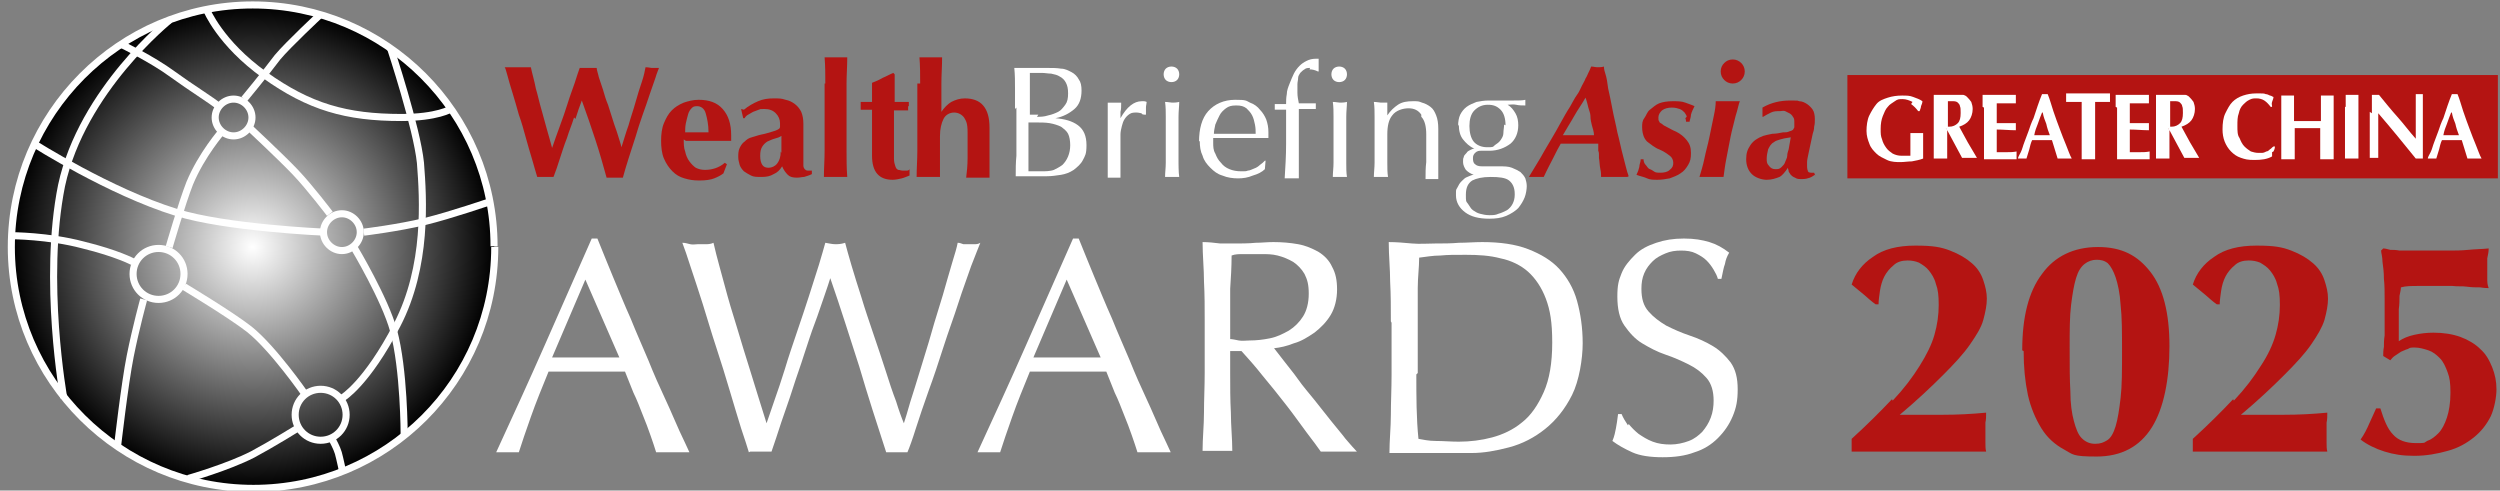 <svg viewBox="0 0 353.2 69.3" xmlns="http://www.w3.org/2000/svg" xmlns:xlink="http://www.w3.org/1999/xlink"><rect x="0" y="0" width="353.2" height="69.3" fill="#808080" stroke="none"/><radialGradient id="a" cx="35.7" cy="34.9" gradientUnits="userSpaceOnUse" r="34.1"><stop offset="0" stop-color="#fff"/><stop offset="1"/></radialGradient><path d="m261 10.6h91.9v14.6h-91.9z" fill="#b41412"/><path d="m97.2 63.9c-.4 0-.8 0-1.1 0h-2.3c-.4 0-.7 0-1.1 0-.2-.7-.5-1.5-.8-2.4s-.7-1.9-1.1-2.9-.8-2.1-1.3-3.1c-.4-1-.8-2-1.2-3-.9 0-1.9 0-2.8 0s-1.9 0-2.8 0-1.8 0-2.6 0c-.9 0-1.7 0-2.6 0-.9 2.2-1.8 4.4-2.5 6.4s-1.3 3.7-1.7 5c-.5 0-1 0-1.6 0s-1.1 0-1.6 0c2.3-5 4.6-10 6.8-15s4.4-10 6.7-15.2h.8c.7 1.7 1.4 3.5 2.2 5.4s1.6 3.9 2.5 5.9c.8 2 1.7 4 2.5 5.9.8 2 1.6 3.8 2.4 5.5s1.4 3.2 2 4.5 1.1 2.3 1.4 3zm-19.1-13.4h2.3 2.3s1.6 0 2.4 0h2.4l-4.8-11-4.7 11z" fill="#fff"/><path d="m105.8 63.9c-.2-.7-.6-1.9-1.1-3.4-.5-1.6-1-3.3-1.6-5.3s-1.2-4-1.9-6.1-1.3-4.2-1.9-6.1-1.2-3.7-1.7-5.2c-.5-1.6-.9-2.7-1.2-3.5.4 0 .7.1 1.1.2s.7 0 1.1 0 .7 0 1.1 0c.3 0 .7 0 1.1-.2.5 2.2 1.1 4.2 1.6 6.1s1.1 3.9 1.7 5.8c.6 2 1.2 4 1.9 6.2s1.4 4.6 2.3 7.4c.3-.8.6-1.8 1.1-3.2s1-2.9 1.5-4.5c.5-1.7 1.1-3.4 1.7-5.2s1.2-3.5 1.7-5.1 1-3.1 1.4-4.4.7-2.4.9-3.1c.6.1 1 .2 1.4.2s.8 0 1.4-.2c.2.8.5 1.8.9 3.2s.9 2.9 1.4 4.5c.5 1.7 1.1 3.4 1.7 5.2s1.2 3.5 1.7 5.1 1 3.1 1.5 4.4c.4 1.3.8 2.4 1.1 3.1.2-.6.5-1.6.9-3 .4-1.3.9-2.8 1.4-4.5s1.1-3.5 1.6-5.3 1.1-3.6 1.6-5.3.9-3.2 1.3-4.5.7-2.3.8-2.9c.3 0 .5.1.8.2h.8s.5 0 .8 0c.2 0 .5 0 .8-.2-.3.7-.7 1.8-1.3 3.3-.5 1.5-1.2 3.3-1.8 5.2s-1.4 4-2.1 6.2-1.4 4.3-2.1 6.2c-.7 2-1.3 3.7-1.8 5.3s-.9 2.7-1.2 3.4c-.5 0-.9 0-1.5 0s-1 0-1.5 0c-1.3-4-2.6-8-3.8-12.1-1.3-4-2.6-8.2-4.1-12.5-.2.7-.5 1.5-.9 2.7-.4 1.1-.8 2.4-1.3 3.7s-1 2.9-1.5 4.4c-.5 1.6-1.1 3.2-1.6 4.8s-1.1 3.2-1.6 4.7c-.5 1.6-1 3-1.4 4.2-.5 0-1 0-1.5 0s-1.1 0-1.5 0z" fill="#fff"/><path d="m165.2 63.9c-.4 0-.8 0-1.1 0h-2.3c-.4 0-.7 0-1.1 0-.2-.7-.5-1.5-.8-2.4s-.7-1.9-1.1-2.9-.8-2.1-1.3-3.1c-.4-1-.8-2-1.2-3-.9 0-1.9 0-2.8 0s-1.9 0-2.8 0-1.8 0-2.6 0c-.9 0-1.7 0-2.6 0-.9 2.2-1.8 4.4-2.5 6.4s-1.3 3.7-1.7 5c-.5 0-1 0-1.6 0s-1.1 0-1.6 0c2.3-5 4.6-10 6.8-15s4.4-10 6.7-15.2h.8c.7 1.7 1.4 3.5 2.2 5.4s1.6 3.9 2.5 5.9c.8 2 1.7 4 2.5 5.9.8 2 1.6 3.8 2.4 5.5s1.4 3.2 2 4.5 1.1 2.3 1.4 3zm-19.1-13.4h2.3 2.3s1.6 0 2.4 0h2.4l-4.8-11-4.7 11z" fill="#fff"/><path d="m170.2 45.4c0-1.9 0-3.8-.1-5.6 0-1.8-.2-3.7-.2-5.6.8 0 1.7.1 2.5.2h2.5s1.7 0 2.5-.1c.8 0 1.6-.1 2.5-.1 1.2 0 2.4.1 3.5.3s2 .6 2.9 1.1c.8.5 1.5 1.2 1.9 2.1.5.9.7 1.9.7 3.2s-.3 2.6-.9 3.6-1.4 1.8-2.3 2.5c-.9.6-1.8 1.2-2.9 1.5-1 .4-1.9.6-2.8.7.3.4.8 1 1.4 1.8s1.3 1.6 2 2.6 1.5 1.9 2.3 2.9 1.6 2 2.3 2.9 1.5 1.8 2.1 2.6c.7.8 1.2 1.4 1.6 1.8-.4 0-.9 0-1.3 0h-2.5c-.4 0-.8 0-1.3 0-.4-.6-1.1-1.5-2-2.7s-1.8-2.5-2.9-3.9-2.2-2.8-3.3-4.1c-1.1-1.4-2.1-2.5-3-3.5h-1.6v3.1c0 1.9 0 3.8.1 5.6 0 1.8.2 3.7.2 5.4-.7 0-1.4 0-2.1 0s-1.5 0-2.1 0c0-1.8.2-3.6.2-5.4s.1-3.7.1-5.6v-7.4zm3.5 2.5c.4 0 .8.1 1.3.2s1 0 1.6 0c.9 0 1.8-.1 2.8-.3s1.8-.6 2.7-1.1c.8-.5 1.5-1.2 2-2s.8-1.9.8-3.2-.2-2-.6-2.8c-.4-.7-1-1.3-1.6-1.7-.7-.4-1.4-.7-2.2-.9s-1.5-.2-2.3-.2-1.8 0-2.5 0-1.2 0-1.7.2c0 1.6-.1 3.2-.2 4.7v4.7 2.5z" fill="#fff"/><path d="m196.5 45.4c0-1.9 0-3.8-.1-5.6 0-1.8-.2-3.7-.2-5.6 1.1 0 2.2.1 3.3.2s2.2 0 3.3 0 2.2 0 3.3-.1c1.1 0 2.2-.1 3.3-.1 2.5 0 4.7.3 6.5 1s3.3 1.6 4.4 2.8 2 2.7 2.5 4.5.8 3.8.8 6-.5 5.3-1.5 7.3-2.3 3.6-3.8 4.8-3.2 2.1-5.1 2.6-3.6.8-5.3.8-1.9 0-2.9 0-1.9 0-2.9 0h-2.9c-.9 0-1.9 0-2.9 0 0-1.8.2-3.6.2-5.4s.1-3.7.1-5.6v-7.4zm3.6 7.5c0 3.1 0 6.2.3 9.1.6.1 1.4.3 2.5.3 1 0 2.1.1 3.2.1 1.6 0 3.2-.2 4.7-.6s3-1.1 4.2-2.1c1.3-1 2.3-2.5 3.1-4.3s1.2-4.1 1.2-7-.3-4.6-.9-6.2-1.5-2.9-2.5-3.8-2.4-1.6-3.9-1.9c-1.5-.4-3.1-.5-4.9-.5s-2.5 0-3.6.1c-1.1 0-2.1.2-3 .3 0 1.4-.2 2.8-.2 4.3v4.6 7.4z" fill="#fff"/><path d="m230.1 59.9c.4.5.9 1 1.4 1.4.6.4 1.2.8 2 1.1s1.6.4 2.5.4 1.8-.2 2.6-.5 1.4-.8 1.9-1.3c.5-.6.9-1.2 1.2-2s.4-1.6.4-2.4c0-1.3-.3-2.4-1-3.2s-1.5-1.4-2.5-1.9-2.1-1-3.3-1.4-2.3-1-3.3-1.6-1.8-1.5-2.5-2.5-1-2.4-1-4.1.2-2.3.6-3.3 1.1-1.8 1.9-2.6 1.8-1.3 3-1.7 2.4-.6 3.9-.6 2.6.2 3.6.5 1.9.8 2.8 1.5c-.3.5-.5 1-.6 1.6-.2.5-.3 1.2-.5 2.1h-.5c-.1-.4-.3-.8-.6-1.3s-.6-.9-1-1.3-.9-.7-1.5-1-1.3-.4-2.1-.4-1.5.1-2.2.4-1.3.6-1.8 1.1-.9 1-1.2 1.7-.4 1.4-.4 2.2c0 1.4.3 2.4 1 3.2s1.5 1.4 2.5 2c1 .5 2.1 1 3.3 1.4s2.3.9 3.3 1.5 1.8 1.4 2.5 2.3c.7 1 1 2.2 1 3.8s-.2 2.6-.7 3.8-1.2 2.2-2.1 3.1-2 1.6-3.3 2c-1.3.5-2.8.7-4.5.7s-3.2-.2-4.3-.7-2-1-2.8-1.6c.3-.7.4-1.3.5-1.8s.2-1.2.3-2h.5c.2.5.5 1 .9 1.6z" fill="#fff"/><path d="m81.1 16.6c-.3 1-.7 1.9-1 2.9-.4 1-.7 2-1 2.9-.3 1-.6 1.8-.9 2.6-.3 0-.7 0-1.1 0h-.6c-.2 0-.4 0-.6 0-.2-.6-.4-1.4-.7-2.4s-.6-2-.9-3.1-.6-2.2-1-3.3c-.3-1.1-.6-2.1-.9-3.1-.3-.9-.5-1.7-.7-2.4s-.3-1.1-.4-1.2h1s.6 0 .9 0 .6 0 .9 0h.9c.2 1 .5 1.9.7 3 .3 1 .5 2 .8 3s.5 1.9.8 2.9.5 1.8.7 2.5c.3-.9.7-2 1.1-3.1s.8-2.2 1.1-3.2.7-2 1-2.9.5-1.6.7-2.1h.6s.4 0 .6 0 .4 0 .6 0 .4 0 .6 0c0 .3.2.8.3 1.3.2.6.4 1.2.6 1.8.2.7.4 1.4.7 2.1.2.7.5 1.5.7 2.2s.5 1.4.7 2.1.4 1.2.5 1.7c.3-.9.6-2 1-3.1.3-1.1.7-2.2 1-3.3s.6-2 .9-2.9.4-1.5.5-2c.4 0 .7.1.9.1s.3 0 .5 0h.5c-.1.3-.3.7-.5 1.4-.2.6-.5 1.4-.8 2.3s-.6 1.8-1 2.9-.7 2.1-1 3.1-.7 2.1-1 3.1-.6 1.9-.8 2.7c-.3 0-.7 0-1.1 0h-.6c-.2 0-.4 0-.6 0-.5-1.8-1-3.6-1.6-5.4s-1.2-3.6-1.9-5.5c-.3.8-.6 1.6-.9 2.6z" fill="#b41412"/><path d="m96.6 19.7c0 .6 0 1.2.2 1.7.1.5.3 1 .6 1.4s.6.7.9.9c.4.2.8.3 1.3.3 1 0 2-.3 2.8-1l.3.2-.5 1.3c-.4.3-.8.5-1.3.7s-1.2.3-2.1.3-1.4-.1-2.1-.3-1.2-.5-1.7-1-.9-1.1-1.2-1.8-.4-1.6-.4-2.5.1-1.8.4-2.5.6-1.3 1.1-1.8 1-.8 1.7-1.1c.6-.2 1.3-.4 2.1-.4 1.5 0 2.6.4 3.4 1.3s1.2 2.1 1.2 3.7v.5.3h-6.4zm3.5-1c0-1.1-.2-2-.4-2.7s-.7-1-1.2-1-.6.1-.8.3-.4.5-.5.9-.2.7-.3 1.2-.1.9-.1 1.3h3.5z" fill="#b41412"/><path d="m105.1 15.5c.6-.5 1.3-.9 2-1.2s1.4-.4 2.2-.4 1.1 0 1.7.2c.5.1.9.3 1.3.6s.7.7.9 1.1c.2.5.3 1 .3 1.7v2.7 2.4s0 .6 0 .8.1.4.2.5.2.2.4.2h.6v.5c-.4.2-.8.3-1.1.4-.3 0-.6.1-1 .1-.6 0-1-.1-1.3-.4s-.6-.7-.8-1.2c-.3.5-.7.9-1.2 1.1-.5.3-1 .4-1.7.4s-1.1 0-1.5-.2-.7-.4-1-.6c-.3-.3-.5-.6-.6-.9-.1-.4-.2-.7-.2-1.1s0-.9.2-1.3.4-.7.7-.9c.3-.3.6-.5 1-.6s.9-.3 1.4-.4c.6-.1 1.1-.3 1.5-.4s.6-.2.8-.3.3-.2.3-.4c0-.1 0-.3 0-.5 0-.5-.2-1-.6-1.4s-.9-.6-1.6-.6-.5 0-.8.1-.5.2-.8.3c-.2.1-.5.3-.7.4s-.4.3-.5.5h-.2l-.3-1.3zm5.3 6.1c0-.6 0-1.1 0-1.5 0-.3 0-.6 0-.9-.3.2-.6.3-1 .4s-.7.3-1 .4c-.3.2-.5.4-.7.7s-.3.7-.3 1.3.1 1 .3 1.3.5.4.9.4.9-.2 1.2-.6.5-.9.5-1.7z" fill="#b41412"/><path d="m116.6 11.8c0-1.2 0-2.5-.1-3.7h.7.9s.6 0 .9 0h.7c0 1.3-.1 2.5-.1 3.7v4 1.5 4c0 1.2 0 2.4.1 3.7-.2 0-.4 0-.7 0h-1.9c-.3 0-.5 0-.7 0 0-1.2.1-2.4.1-3.7 0-1.2 0-2.6 0-4v-1.5c0-1.5 0-2.8 0-4z" fill="#b41412"/><path d="m128.3 15v.6h-2v1.1s0 .9 0 1.4v1.3 1.1 1.9c0 .5.1.8.2 1.1s.2.4.4.5c.2 0 .4.1.6.1s.5 0 .6 0 .3 0 .4-.2v.9c-.3.1-.7.3-1.1.4s-.9.2-1.3.2c-1.9 0-2.9-1.1-2.9-3.4s0-.9 0-1.5c0-.5 0-1.1 0-1.7s0-1.1 0-1.7 0-1.1 0-1.6h-1.6c0-.2 0-.3 0-.5s0-.4 0-.6h1.6c0-.4 0-.8 0-1.2s0-.9 0-1.5c.5-.2 1-.4 1.5-.7.5-.2 1-.5 1.5-.7l.2.2v.8s0 .7 0 1 0 .7 0 1.1v1h2v.6z" fill="#b41412"/><path d="m130 11.8c0-1.2 0-2.5-.1-3.7h.7.9s.6 0 .9 0h.7c0 1.3-.1 2.5-.1 3.7v4c.4-.6.9-1.1 1.4-1.4.6-.3 1.2-.5 1.9-.5 1.1 0 2 .3 2.6 1s.9 1.7.9 3.2 0 1.4 0 2v1.8s0 1 0 1.6 0 1.1 0 1.6c-.2 0-.4 0-.7 0h-1.9c-.3 0-.5 0-.7 0 .1-.8.2-1.7.2-2.8s0-2.3 0-3.6-.2-1.6-.5-2.1c-.3-.4-.8-.7-1.4-.7s-1.2.3-1.5.9-.5 1.4-.5 2.4v.9.9 1.3 1.4 1.3c-.2 0-.4 0-.7 0h-1.9c-.3 0-.5 0-.7 0 0-1.2.1-2.4.1-3.7 0-1.2 0-2.6 0-4v-1.5c0-1.5 0-2.8 0-4z" fill="#b41412"/><path d="m143.4 15.4c0-1 0-2 0-2.9 0-1 0-1.9-.1-2.9h1.2s.8 0 1.2 0 .8 0 1.2 0 .8 0 1.2 0c.6 0 1.2 0 1.8.1.6 0 1.1.3 1.5.5s.8.6 1 1c.3.4.4.9.4 1.6 0 1.1-.3 2-1 2.6s-1.6 1.1-2.7 1.3c1.3.1 2.4.4 3.2 1s1.2 1.5 1.2 2.8-.2 1.5-.5 2.1-.8 1-1.3 1.4c-.6.4-1.2.6-1.8.7-.7.1-1.3.2-2 .2s-.7 0-1.1 0-.7 0-1.1 0h-1.1c-.4 0-.7 0-1.1 0 0-1 0-1.9.1-2.9 0-1 0-1.9 0-2.9v-3.9zm3.1 1.1c.5 0 1 0 1.6-.2.5-.1 1-.3 1.4-.5s.7-.6 1-1 .4-.9.4-1.6-.1-1.1-.3-1.5-.5-.7-.9-.9c-.3-.2-.7-.3-1.2-.4-.4 0-.9-.1-1.3-.1s-.7 0-1 0-.5 0-.7 0v2.1 2.1 1.7h1.2zm-1.2 3.1v2.3 2.3h1 1.2s.9 0 1.4-.2c.4-.2.8-.4 1.2-.7.3-.3.6-.7.8-1.2s.3-1 .3-1.6-.1-1.2-.3-1.6-.6-.7-1-1c-.4-.2-1-.4-1.6-.5s-1.3-.1-2-.1h-1z" fill="#fff"/><path d="m161.3 16c-.2 0-.4-.1-.7-.1-.4 0-.7 0-1 .2s-.5.4-.7.7-.3.6-.4 1-.2.8-.2 1.2v2.5 2.3 1.3c-.3 0-.6 0-.9 0s-.6 0-.9 0c0-.5 0-1.2 0-2.1s0-2 0-3.2v-.7c0-.6 0-1.3 0-2 0-.8 0-1.6 0-2.6h.5.5s.3 0 .4 0h.5c0 .5 0 1-.1 1.3v.9c.9-1.6 1.9-2.4 3-2.4s.3 0 .3 0 .2 0 .4.1c0 .2-.1.5-.1.8v1h-.2s-.2 0-.4-.1z" fill="#fff"/><path d="m164.4 10.5c0-.3.1-.6.3-.8s.5-.3.8-.3.6.1.8.3.3.5.3.8-.1.6-.3.8-.5.3-.8.3-.6-.1-.8-.3-.3-.5-.3-.8zm.3 8.1c0-.7 0-1.4 0-2.1s0-1.4-.1-2.1c.4 0 .8.1 1 .1s.6 0 1-.1c0 .6-.1 1.3-.1 2.1s0 1.4 0 2.1v2.3 2.1s0 1.4.1 2c-.3 0-.7 0-1 0s-.7 0-1 0c0-.6.1-1.3.1-2s0-1.4 0-2.1z" fill="#fff"/><path d="m169.4 20c0-1.8.4-3.3 1.3-4.3s2.2-1.6 3.8-1.6 1.5.1 2.1.4c.6.2 1.1.6 1.4 1 .4.4.7.9.9 1.4.2.6.3 1.1.3 1.8s0 .3 0 .4v.4c-.8 0-1.6 0-2.4 0s-1.6 0-2.4 0-1 0-1.5 0-1 0-1.5 0v.3.3c0 .6 0 1.1.3 1.6.2.5.4.9.8 1.3.3.4.7.7 1.2.9s1 .3 1.7.3.6 0 .9-.1c.3 0 .6-.2.9-.3s.6-.3.8-.5c.3-.2.5-.4.7-.6h.1s-.1 1.2-.1 1.2c-.4.4-1 .7-1.7.9-.7.3-1.4.4-2.1.4s-1.5-.1-2.2-.4c-.7-.2-1.2-.6-1.7-1.1s-.9-1-1.1-1.7c-.3-.6-.4-1.3-.4-2.1zm5.2-5.1c-.6 0-1 .1-1.4.4s-.7.6-.9 1-.4.8-.6 1.3c-.1.5-.2.9-.2 1.3h1.4 1.5s1 0 1.5 0h1.5c0-.4 0-.8-.1-1.3s-.2-.9-.4-1.3-.5-.7-.8-1c-.4-.3-.8-.4-1.4-.4z" fill="#fff"/><path d="m185.1 9.6c-.3 0-.6 0-.8.2-.2.1-.4.3-.6.5-.1.2-.3.4-.3.7s-.1.6-.1.9 0 .7 0 1.2.1 1 .2 1.5h1.2s.8 0 1.2 0v.2.2s0 .2 0 .2v.2c-.4 0-.8 0-1.2 0s-.8 0-1.2 0v4.9 4.9c-.2 0-.3 0-.5 0h-.5c-.3 0-.6 0-1 0 .1-1.6.2-3.2.2-4.8s0-3.2 0-4.9c-.3 0-.5 0-.8 0s-.5 0-.8 0c0 0 0-.1 0-.2 0 0 0-.1 0-.2s0-.1 0-.2c0 0 0-.1 0-.2h.8.8c0-.4 0-.9.1-1.4 0-.5.2-1 .4-1.5s.4-1 .6-1.4.5-.8.8-1.1.6-.5 1-.7.8-.3 1.3-.3.3 0 .4 0v.9.9h-.1c-.4-.2-.8-.3-1.2-.3z" fill="#fff"/><path d="m188.1 10.5c0-.3.1-.6.3-.8s.5-.3.8-.3.6.1.8.3.3.5.3.8-.1.6-.3.8-.5.3-.8.3-.6-.1-.8-.3-.3-.5-.3-.8zm.3 8.1c0-.7 0-1.4 0-2.1s0-1.4-.1-2.1c.4 0 .8.1 1 .1s.6 0 1-.1c0 .6-.1 1.3-.1 2.1v2.1 2.3 2.1c0 .7 0 1.4.1 2-.3 0-.7 0-1 0s-.7 0-1 0c0-.6.1-1.3.1-2s0-1.4 0-2.1z" fill="#fff"/><path d="m200.8 16.2c-.4-.6-1-.9-1.8-.9s-1.8.3-2.3 1c-.5.6-.7 1.5-.7 2.7v1.9 2.1c0 .7 0 1.4.1 2-.3 0-.7 0-1 0s-.7 0-1 0c0-.6.1-1.3.1-2s0-1.4 0-2.1v-2.3c0-.7 0-1.4 0-2.1s0-1.4-.1-2.1c.4 0 .8.1 1 .1s.2 0 .4 0 .3 0 .5 0v1.8c.4-.6.9-1.1 1.5-1.5s1.3-.5 2.1-.5.8 0 1.3.2c.4.1.8.3 1.2.6s.6.7.8 1.2.3 1.1.3 1.9 0 1.3 0 2v2.2 1.5.7.7c-.3 0-.6 0-.9 0s-.6 0-.9 0c0-.8 0-1.6.1-2.4 0-.8 0-1.7 0-2.5v-1.4c0-1.1-.2-2-.7-2.5z" fill="#fff"/><path d="m206 17.8c0-.6.1-1.2.3-1.6s.5-.8.9-1.1.9-.5 1.4-.7c.5-.1 1.1-.2 1.7-.2s.6 0 .8 0h1 .9.7c.8 0 1.4 0 1.8-.1v.2.2s0 .2 0 .2v.2c-.4 0-.9 0-1.3-.1s-.8 0-1.2 0c.5.3.8.7 1.1 1.2s.4 1.1.4 1.7c0 1.1-.4 2-1.1 2.6-.8.6-1.8 1-3 1s-.4 0-.6 0-.4 0-.6 0-.5 0-.8.3c-.2.2-.3.4-.3.7s0 .7.3.9c.2.2.5.3 1 .3h1.2 1.2c.7 0 1.3 0 1.8.2s.9.4 1.2.6c.3.3.5.5.7.9.1.3.2.7.2 1.1s-.1 1.1-.3 1.6-.5 1-.9 1.5c-.4.4-1 .8-1.7 1.1s-1.5.4-2.4.4c-1.5 0-2.6-.3-3.4-.9s-1.3-1.4-1.3-2.4 0-.7.2-1.1.3-.6.6-.9.5-.5.8-.6.6-.3.9-.3c-.5-.2-.8-.4-1.1-.7-.2-.3-.4-.7-.4-1.1s0-.5.1-.7c0-.2.2-.4.4-.6.1-.2.3-.3.5-.4s.4-.2.6-.2c-.7-.3-1.2-.8-1.6-1.3s-.6-1.2-.6-2.1zm8 9.6c0-.9-.3-1.5-.8-1.9s-1.4-.5-2.6-.5-2 .2-2.6.5c-.6.4-.9 1-.9 2s0 .9.3 1.3.4.7.7.9.6.4 1 .5.8.2 1.3.2.9 0 1.3-.2c.4-.1.8-.3 1.2-.5.3-.2.6-.5.8-.9s.3-.8.3-1.3zm-1.3-9.7c0-.9-.2-1.7-.7-2.2s-1-.7-1.8-.7-1.4.3-1.9.8-.7 1.3-.7 2.2.2 1.7.6 2.2 1.1.8 1.9.8.8 0 1.1-.3c.3-.2.6-.4.8-.7s.4-.6.4-1 .1-.8.1-1.2z" fill="#fff"/><path d="m229.9 25c-.2 0-.5 0-.8 0h-2.1c-.3 0-.6 0-.8 0 0-.3 0-.7-.1-1.1s-.1-1-.2-1.6c0 0 0-.2 0-.4s0-.4-.1-.6c0-.2 0-.4 0-.6s0-.3 0-.4c-.4 0-.9 0-1.3 0s-1 0-1.5 0-1 0-1.4 0c-.3 0-.7 0-1.1 0-.3.5-.6 1.1-1 1.9s-.9 1.7-1.4 2.8c-.2 0-.5 0-1 0h-.6c-.2 0-.3 0-.5 0 .7-1.2 1.5-2.4 2.2-3.7.7-1.2 1.5-2.5 2.2-3.8.5-.9 1-1.8 1.4-2.4.4-.7.7-1.3 1-1.7s.5-.9.7-1.3.4-.7.5-1c.2-.3.3-.6.4-.8s.3-.6.4-.9c.3 0 .6.1.9.1s.6 0 .9-.1c0 .1 0 .4.2 1s.3 1.3.4 2.1c.2.9.4 1.8.6 2.9s.5 2.2.7 3.3c.3 1.1.5 2.2.8 3.3s.5 2.1.8 2.9zm-9-5.9h1.1s.8 0 1.2 0 .7 0 1 0 .7 0 1 0c0-.5-.2-1-.3-1.4s-.2-.8-.2-1.3c0-.4-.2-.8-.3-1.2s-.2-.9-.4-1.4c-.5.9-1.1 1.7-1.6 2.6s-1.1 1.8-1.6 2.7z" fill="#b41412"/><path d="m238.3 16.5c0-.2-.2-.4-.3-.6-.2-.2-.4-.4-.7-.5s-.6-.2-1.1-.2-1 .1-1.4.4c-.3.3-.5.6-.5 1s0 .4.1.5c0 .2.2.3.4.4.2.2.4.3.8.5s.7.4 1.2.6c.6.3 1.1.7 1.5 1.2s.6 1 .6 1.8-.1 1.2-.4 1.7-.6.9-1.1 1.2c-.4.3-1 .5-1.5.7-.6.1-1.1.2-1.7.2s-1.1 0-1.5-.2-1-.3-1.5-.5c.2-.4.3-.7.4-1.1 0-.4.2-.7.2-1.1h.4c0 .3.1.6.3.8s.3.5.6.6.5.3.7.4.5.1.8.1c.5 0 1-.1 1.3-.4.4-.3.5-.6.5-1s-.2-.8-.5-1c-.4-.3-.8-.6-1.5-.9-.3-.1-.6-.3-.9-.5s-.5-.4-.8-.6c-.2-.2-.4-.5-.5-.8s-.2-.7-.2-1.2 0-.9.3-1.3.4-.9.8-1.2.8-.7 1.3-.9 1.2-.3 1.9-.3 1.3 0 1.8.2.9.3 1.3.5c-.2.4-.4.8-.5 1.2 0 .4-.2.8-.2 1h-.5c0-.1 0-.3-.1-.5z" fill="#b41412"/><path d="m242.4 14.3h.8.9s.7 0 1 0 .5 0 .7 0c-.2.5-.3 1.2-.6 2.1-.2.9-.5 1.9-.7 2.9s-.4 2.1-.6 3.1-.3 1.9-.4 2.6c-.3 0-.5 0-.8 0h-1.8c-.3 0-.5 0-.8 0 .2-.7.5-1.6.7-2.6s.5-2 .7-3 .4-2 .6-2.9.3-1.6.3-2.2zm.7-4.2c0-.5.2-.9.5-1.2s.7-.5 1.2-.5.9.2 1.2.5.5.7.5 1.2-.2.9-.5 1.2-.7.5-1.2.5-.9-.2-1.2-.5-.5-.7-.5-1.2z" fill="#b41412"/><path d="m256.4 24.7c-.2.1-.4.3-.7.4s-.6.2-1.1.2-.7 0-1-.2c-.3-.1-.5-.3-.6-.4-.1-.2-.3-.4-.3-.5 0-.2-.1-.3-.1-.5-.4.6-.8 1.1-1.2 1.3-.5.2-1.1.4-1.8.4s-1.6-.3-2.1-.8-.8-1.2-.8-2.1.2-1.4.6-2 1-1 1.8-1.3c.3-.1.8-.2 1.3-.3.5 0 1-.1 1.5-.2.3 0 .6 0 .8-.1s.4-.1.5-.2c.1 0 .2-.2.3-.4 0-.2 0-.4 0-.7s0-.6-.2-.8c-.1-.2-.3-.4-.5-.5s-.4-.2-.6-.3-.5 0-.7 0c-.5 0-.9 0-1.3.2s-.8.4-1.1.6h-.1c0-.3 0-.5 0-.7s0-.4 0-.6c1.2-.7 2.5-1 3.9-1s.9 0 1.3.1c.4 0 .8.2 1.1.4s.6.5.8.8.3.8.3 1.3 0 .7-.1 1.1c0 .4-.1.7-.2 1l-.6 2.8c-.1.5-.2.9-.2 1.2v.6s0 .4.1.6c0 .2.2.3.5.3s.1 0 .2 0h.2l.2.5zm-6.8-2.3c0 .4 0 .7.3 1 .2.3.5.5.9.5s.6 0 .9-.3.4-.4.5-.7.3-.6.3-.9.1-.6.2-.9l.3-1.7c-.7.1-1.2.2-1.5.3s-.7.2-.9.4c-.4.2-.6.6-.8 1-.1.4-.2.9-.2 1.3z" fill="#b41412"/><path d="m270.2 14.4c-.4-.2-.9-.4-1.4-.4s-.7 0-1.1.3-.7.4-1 .8c-.3.3-.5.8-.7 1.3s-.3 1.1-.3 1.8 0 1 .2 1.5c.1.4.3.8.6 1.2.2.3.6.6.9.8.4.2.8.3 1.2.3s.2 0 .4 0h.4.3.2c0-.1 0-.2 0-.4s0-.3 0-.5c0-.7 0-1.2 0-1.6 0-.3 0-.6 0-.7h.3.6s.5 0 .6 0h.3v.3.5s0 .4 0 .7 0 .5 0 .7v.4.6s0 .3 0 .4c-.5.2-1.1.3-1.6.4-.5 0-1.1.1-1.6.1s-1.3 0-1.9-.3-1.1-.5-1.5-.9-.8-.8-1-1.4c-.2-.5-.4-1.1-.4-1.8s.1-1.6.4-2.2.6-1.1 1-1.6 1-.7 1.6-.9 1.3-.3 2-.3 1.1 0 1.6.2.9.3 1.3.6c0 .2-.1.5-.2.7 0 .2-.1.4-.2.7h-.2c-.3-.4-.6-.7-1-1z" fill="#fff"/><path d="m275.1 18.3v.5 1.9 1.7c-.1 0-.3 0-.4 0h-1.1c-.2 0-.3 0-.4 0 0-.5 0-1.1 0-1.7s0-1.2 0-1.9v-1.8c0-.7 0-1.4 0-1.9 0-.6 0-1.1 0-1.7h.4.5s.5 0 .7 0h1s.6 0 .8 0 .4 0 .6 0 .3 0 .4.1c.1 0 .2.1.3.2.2.2.4.4.6.7.1.3.2.6.2 1 0 .6-.2 1.2-.5 1.6s-.8.7-1.4.9c.4.7.8 1.5 1.2 2.2s.9 1.5 1.3 2.2c-.2 0-.4 0-.5 0h-1.1c-.2 0-.4 0-.5 0l-2.2-4.1h-.1zm1.9-2.4c0-.4 0-.7-.1-.9 0-.2-.2-.4-.3-.5s-.3-.2-.6-.2-.5 0-.8 0v3.6h.1.1c.5 0 .9-.2 1.2-.5s.4-.8.4-1.4z" fill="#fff"/><path d="m280.1 15.1c0-.6 0-1.1 0-1.7h1.1 1.1 1.6.9v.6s0 .2 0 .3 0 .2 0 .3c-.2 0-.5 0-.8 0s-.5 0-.8 0-.5 0-.7 0-.4 0-.4 0v1.4 1.4h1.4 1.3v.3s0 .2 0 .2 0 .1 0 .2v.3c-.9 0-1.8-.1-2.7-.1v.8.8 1.6h1.4c.5 0 .9 0 1.4-.1v.3s0 .2 0 .3 0 .2 0 .3 0 .1 0 .2c-.2 0-.5 0-.8 0s-.8 0-1.3 0h-1.9c-.2 0-.3 0-.4 0h-.2c0-.5 0-1.1 0-1.7s0-1.2 0-1.9v-1.8c0-.7 0-1.4 0-1.9z" fill="#fff"/><path d="m292.7 22.4c-.2 0-.4 0-.5 0h-1c-.2 0-.3 0-.5 0-.1-.4-.3-.9-.4-1.3s-.3-.9-.4-1.3c-.3 0-.5 0-.8 0s-.5 0-.8 0-.4 0-.6 0-.4 0-.6 0c-.2.4-.3.9-.4 1.3s-.3.9-.4 1.3c0 0-.2 0-.3 0h-.6s-.2 0-.3 0c0-.2.2-.5.4-.9s.3-.9.5-1.4.4-1.1.6-1.6c.2-.6.4-1.2.7-1.8.2-.6.4-1.2.6-1.8s.4-1.1.6-1.6h.2.2s.2 0 .2 0h.2c.3.7.5 1.5.8 2.4s.6 1.7.9 2.5.6 1.6.9 2.3.5 1.4.8 1.9zm-4.2-6.5c-.2.5-.4 1-.6 1.6-.2.5-.4 1-.5 1.6h2.2c-.2-.5-.4-1.1-.5-1.6-.2-.5-.4-1-.5-1.6z" fill="#fff"/><path d="m294.1 14.9c0-.2 0-.4 0-.5-.1 0-.3 0-.4 0s-.4 0-.6 0-.4 0-.6 0-.4 0-.6 0c0 0 0-.2 0-.3 0 0 0-.2 0-.3s0-.2 0-.3c0 0 0-.2 0-.3h.7s.4 0 .7 0h.7 1s.7 0 1 0h.7.7s.4 0 .7 0v.3.3s0 .2 0 .3v.3c-.2 0-.3 0-.5 0s-.4 0-.6 0-.4 0-.6 0-.3 0-.4 0v.2.3 4 1.9 1.7c-.1 0-.3 0-.4 0h-1.1c-.2 0-.3 0-.4 0 0-.5 0-1.1 0-1.7s0-1.2 0-1.9v-3.3c0-.3 0-.5 0-.7z" fill="#fff"/><path d="m298.9 15.1c0-.6 0-1.1 0-1.7h1.1 1.1 1.6.9v.6s0 .2 0 .3 0 .2 0 .3c-.2 0-.5 0-.8 0s-.5 0-.8 0-.5 0-.7 0-.4 0-.4 0v1.4 1.4h1.4 1.3v.3s0 .2 0 .2 0 .1 0 .2v.3c-.9 0-1.8-.1-2.7-.1v.8.8 1.6h1.4c.5 0 .9 0 1.4-.1v.3s0 .2 0 .3 0 .2 0 .3 0 .1 0 .2c-.2 0-.5 0-.8 0s-.8 0-1.3 0h-1.9c-.2 0-.3 0-.4 0h-.2c0-.5 0-1.1 0-1.7s0-1.2 0-1.9v-1.8c0-.7 0-1.4 0-1.9z" fill="#fff"/><path d="m306.5 18.3v.5 1.9 1.7c-.1 0-.3 0-.4 0h-1.1c-.2 0-.3 0-.4 0 0-.5 0-1.1 0-1.7s0-1.2 0-1.9v-1.8c0-.7 0-1.4 0-1.9 0-.6 0-1.1 0-1.7h.4.5s.5 0 .7 0h1s.6 0 .8 0 .4 0 .6 0 .3 0 .4.1c.1 0 .2.1.3.2.2.2.4.4.6.7.1.3.2.6.2 1 0 .6-.2 1.2-.5 1.6s-.8.7-1.4.9c.4.7.8 1.5 1.2 2.2s.9 1.5 1.3 2.2c-.2 0-.4 0-.5 0h-1.1c-.2 0-.4 0-.5 0l-2.2-4.1h-.1zm1.9-2.4c0-.4 0-.7-.1-.9 0-.2-.2-.4-.3-.5s-.3-.2-.6-.2-.5 0-.8 0v3.6h.1.1c.5 0 .9-.2 1.2-.5s.4-.8.4-1.4z" fill="#fff"/><path d="m321 21.5v.6c-.7.4-1.5.5-2.5.5s-1.3-.1-1.9-.3-1-.5-1.4-.9-.7-.9-.9-1.4-.3-1.1-.3-1.7c0-.9.1-1.7.4-2.3s.6-1.2 1-1.6.9-.7 1.5-.9 1.2-.3 1.8-.3.4 0 .7 0 .5 0 .7.1c.2 0 .4.1.6.2.2 0 .4.2.5.2 0 .2-.1.4-.2.7s0 .4 0 .7h-.2c-.3-.4-.6-.7-.9-.9s-.7-.3-1.1-.3-.6 0-1 .2-.6.4-.9.7-.5.7-.6 1.2c-.2.5-.2 1.1-.2 1.8s0 1.3.3 1.7c.2.5.4.9.7 1.2s.6.5.9.7c.3.1.7.2 1 .2s.4 0 .6 0 .4-.1.6-.2c.2 0 .4-.2.5-.3.2-.1.3-.3.5-.4h.2c0 .3-.1.5-.2.7z" fill="#fff"/><path d="m326.9 18.1c-.3 0-.6 0-.9 0s-.6 0-.9 0-.6 0-.9 0v.8 1.9 1.7c-.1 0-.3 0-.4 0h-1.1c-.2 0-.3 0-.4 0 0-.5 0-1.1 0-1.7s0-1.2 0-1.9v-1.8c0-.7 0-1.4 0-1.9 0-.6 0-1.1 0-1.7h.4.5s.4 0 .5 0h.4v1.7 1.9h.8 1.1s.8 0 1.1 0h.8c0-.7 0-1.4 0-1.9 0-.6 0-1.1 0-1.7h.4.5s.4 0 .5 0h.4v1.7 1.9 1.8 1.9 1.7c-.1 0-.3 0-.4 0h-1.1c-.2 0-.3 0-.4 0 0-.5 0-1.1 0-1.7s0-1.2 0-1.9v-.8c-.3 0-.6 0-.9 0z" fill="#fff"/><path d="m331.4 15.1c0-.6 0-1.1 0-1.7h.4.5s.4 0 .5 0h.4v1.7 1.9 1.8 1.9 1.7c-.1 0-.3 0-.4 0h-1.1c-.2 0-.3 0-.4 0 0-.5 0-1.1 0-1.7s0-1.2 0-1.9v-1.8c0-.7 0-1.4 0-1.9z" fill="#fff"/><path d="m335.1 16c0-.6 0-1.1 0-1.5s0-.8 0-1.1h.5s.3 0 .5 0c.9 1.1 1.7 2.1 2.6 3.1s1.7 2.1 2.6 3.1v-2.4c0-.4 0-.9 0-1.3s0-.8 0-1.2 0-.7 0-.9c0-.3 0-.4 0-.5h.5s.3 0 .5 0v2.2 1.8 1.7 1.8 1.6c-.2 0-.3 0-.5 0s-.3 0-.5 0c-1.7-2.1-3.4-4.2-5.3-6.4v.8.8 1.5 1.3.9.6.4s-.2 0-.3 0h-.3c-.2 0-.4 0-.6 0 0 0 0-.3 0-.8 0-.4 0-1 0-1.6s0-1.3 0-2 0-1.4 0-2.1z" fill="#fff"/><path d="m350.6 22.4c-.2 0-.4 0-.5 0h-1c-.2 0-.3 0-.5 0-.1-.4-.3-.9-.4-1.3s-.3-.9-.4-1.3c-.3 0-.5 0-.8 0s-.5 0-.8 0-.4 0-.6 0-.4 0-.6 0c-.2.4-.3.9-.4 1.3s-.3.9-.4 1.3c0 0-.2 0-.3 0h-.6s-.2 0-.3 0c0-.2.2-.5.4-.9s.3-.9.5-1.4.4-1.1.6-1.6c.2-.6.4-1.2.7-1.8.2-.6.4-1.2.6-1.8s.4-1.1.6-1.6h.2.2s.2 0 .2 0h.2c.3.7.5 1.5.8 2.4s.6 1.7.9 2.5.6 1.6.9 2.3.5 1.4.8 1.9zm-4.3-6.5c-.2.5-.4 1-.6 1.6-.2.5-.4 1-.5 1.6h2.2c-.2-.5-.4-1.1-.5-1.6-.2-.5-.4-1-.5-1.6z" fill="#fff"/><path d="m267.4 56.6c1.6-1.7 2.8-3.3 3.8-4.9s1.7-3 2.1-4.4.6-2.8.6-4.2-.1-2.2-.4-3c-.2-.8-.6-1.4-1-1.9s-.9-.8-1.4-1.1c-.5-.2-1-.3-1.6-.3-.8 0-1.5.2-2 .7-.5.4-1 1-1.3 1.6s-.5 1.3-.6 2-.2 1.4-.2 1.9h-.4c-.6-.4-1.1-.9-1.7-1.4-.5-.4-1.1-.9-1.7-1.4.5-1.6 1.5-2.9 3-3.9 1.5-1.1 3.5-1.6 6-1.6s3.6.2 4.9.7 2.3 1.1 3.1 1.8 1.3 1.5 1.6 2.4.5 1.7.5 2.6-.2 1.9-.5 3-1 2.2-1.9 3.5-2.2 2.7-3.8 4.3-3.6 3.5-6.1 5.6h6.1c2 0 4-.1 6.1-.3 0 .5 0 1-.1 1.4v1.4s0 1 0 1.4c0 .5 0 .9.1 1.3-1.6 0-3.3 0-4.8 0h-9.5c-1.6 0-3.1 0-4.7 0v-1.8c2.2-2 4.1-3.9 5.7-5.6z" fill="#b41412"/><path d="m285.7 49.5c0-4.7.9-8.3 2.8-10.8 1.8-2.5 4.5-3.8 7.9-3.8s5.6 1.2 7.4 3.5 2.7 5.8 2.7 10.5-.8 8.8-2.5 11.5-4.3 4.1-7.8 4.1-3.3-.3-4.6-1-2.4-1.7-3.2-3-1.5-2.9-1.9-4.7c-.4-1.9-.6-3.9-.6-6.2zm14.1.1c0-2.6 0-4.8-.2-6.5-.1-1.7-.4-3-.7-3.9s-.7-1.6-1.1-2c-.5-.4-1-.5-1.6-.5s-1.2.2-1.7.6-.9 1-1.2 2-.5 2.2-.7 3.8-.2 3.6-.2 6.1 0 4.4.1 6.1c0 1.7.2 3.1.5 4.2s.6 1.9 1.1 2.4 1.1.8 1.9.8 1.2-.2 1.7-.5.9-1 1.2-2 .5-2.3.7-4 .2-3.9.2-6.6z" fill="#b41412"/><path d="m315.6 56.6c1.6-1.7 2.8-3.3 3.8-4.9 1-1.5 1.7-3 2.1-4.4s.6-2.8.6-4.2-.1-2.2-.4-3c-.2-.8-.6-1.4-1-1.9s-.9-.8-1.4-1.1c-.5-.2-1-.3-1.6-.3-.8 0-1.5.2-2 .7-.5.4-1 1-1.3 1.6s-.5 1.3-.6 2-.2 1.4-.2 1.9h-.4c-.6-.4-1.1-.9-1.7-1.4-.5-.4-1.1-.9-1.7-1.4.5-1.6 1.5-2.9 3-3.9 1.5-1.1 3.5-1.6 6-1.6s3.6.2 4.9.7 2.3 1.1 3.1 1.8 1.3 1.5 1.6 2.4.5 1.7.5 2.6-.2 1.9-.5 3c-.3 1-1 2.2-1.9 3.5s-2.2 2.7-3.8 4.3-3.6 3.5-6.1 5.6h6.1c2 0 4-.1 6.1-.3 0 .5 0 1-.1 1.4v1.4s0 1 0 1.4c0 .5 0 .9.1 1.3-1.6 0-3.3 0-4.8 0h-9.5c-1.6 0-3.1 0-4.7 0v-1.8c2.2-2 4.1-3.9 5.7-5.6z" fill="#b41412"/><path d="m336.8 49c0-.5 0-1 .1-1.6 0-.5 0-1.1 0-1.6s0-1 0-1.3c0-.7 0-1.4 0-2.4 0-.9 0-1.8-.1-2.7 0-.9-.1-1.7-.2-2.4 0-.7-.2-1.3-.2-1.6l.3-.3c.3 0 .6.1 1 .2.4 0 .8 0 1.3.1h1.4 1.4s1 0 1.7 0 1.5 0 2.4 0 1.8 0 2.8-.1 1.9-.1 2.9-.2c0 .5-.1.9-.2 1.4v1.4s0 .9 0 1.4 0 .9.2 1.4c-.2 0-.6 0-1.2-.1-.6 0-1.2 0-1.9-.1s-1.3 0-2-.1c-.6 0-1.2 0-1.5 0-1.4 0-2.6 0-3.4 0-.9 0-1.7 0-2.4.2 0 .3-.1.7-.2 1.2 0 .5 0 1.2-.1 1.9v2.3 2.2c.6-.4 1.3-.7 2.2-.9s1.8-.3 2.7-.3c1.4 0 2.7.2 3.8.6s2.1 1 2.8 1.7c.8.7 1.3 1.6 1.7 2.6s.6 2 .6 3.1-.3 2.7-.8 3.8c-.6 1.2-1.4 2.2-2.4 3s-2.2 1.5-3.7 1.9c-1.4.4-3 .7-4.7.7s-2.9-.2-4.2-.6-2.5-1-3.4-1.7c.5-.7.9-1.5 1.2-2.2s.7-1.5 1-2.2h.6c.5 1.6 1 2.9 1.8 3.7.7.8 1.8 1.2 3.2 1.2s1.1 0 1.6-.3c.6-.2 1.1-.6 1.6-1.1s.9-1.3 1.2-2.2.5-2.1.5-3.5-.1-2.1-.4-2.9-.6-1.5-1.1-2-1-.9-1.6-1.1-1.3-.4-1.9-.4-.7 0-1 .2c-.4.1-.7.3-1 .4-.3.2-.6.4-.9.6s-.4.4-.6.6l-1-.6c0-.3 0-.8.1-1.3z" fill="#b41412"/><g stroke="#fff" stroke-miterlimit="10"><path d="m69.9 34.9c0 18.9-15.3 34.1-34.1 34.1s-34.2-15.3-34.2-34.1 15.3-34.2 34.1-34.2 34.1 15.3 34.1 34.1" fill="url(#a)"/><path d="m4.8 20.3s10.7 6.8 20.1 9.7c7 2.2 20.9 2.8 20.9 2.8" fill="none"/><path d="m35.6 16.6c0 1.4-1.2 2.6-2.6 2.6s-2.6-1.2-2.6-2.6 1.2-2.6 2.6-2.6 2.6 1.2 2.6 2.6z" fill="none"/><path d="m50.9 32.8c0 1.4-1.2 2.6-2.6 2.6s-2.6-1.2-2.6-2.6 1.2-2.6 2.6-2.6 2.6 1.2 2.6 2.6z" fill="none"/><path d="m26 38.7c0 2-1.6 3.6-3.6 3.6s-3.6-1.6-3.6-3.6 1.6-3.6 3.6-3.6 3.6 1.6 3.6 3.6z" fill="none"/><path d="m48.9 58.6c0 2-1.6 3.6-3.6 3.6s-3.6-1.6-3.6-3.6 1.6-3.6 3.6-3.6 3.6 1.6 3.6 3.6z" fill="none"/><path d="m1.6 33.3s5.2 0 10.1 1.3c4.9 1.2 7.1 2.4 7.1 2.4" fill="none"/><path d="m35.2 18s4.4 4.1 6.5 6.3 4.9 5.9 4.9 5.9" fill="none"/><path d="m51.4 32.8s4.9-.6 8.6-1.5 9.2-2.8 9.2-2.8" fill="none"/><path d="m29.2 1.4s1.9 4.7 8.2 9.2 11.5 6 19.3 6c5.1 0 7-1.2 7-1.2" fill="none"/><path d="m55.2 6.9s3.7 11.2 4.2 16.1c.4 5.1 1 14.6-3.3 22.9s-7.7 10.3-7.7 10.3" fill="none"/><path d="m50.1 35.1s4.3 7.2 5.5 11.6c1.5 5.5 1.5 14.7 1.5 14.7" fill="none"/><path d="m26 40.5s6.5 3.9 9.2 6c3.4 2.7 7.9 9.2 7.9 9.2" fill="none"/><path d="m45.2 2.1s-4.5 4.2-6 6c-1.8 2.4-4.7 5.9-4.7 5.9" fill="none"/><path d="m31.4 18.5s-2.9 3.3-4.6 7.4c-1.1 2.8-2.9 9-2.9 9" fill="none"/><path d="m20.3 42.3s-1.1 4-1.9 8-1.8 12.8-1.8 12.8" fill="none"/><path d="m42.2 60.4s-3.7 2.3-6.5 3.8c-3.5 1.8-9.1 3.4-9.1 3.4" fill="none"/><path d="m47 62.2s.6 1.1.8 1.8.6 2.6.6 2.6" fill="none"/><path d="m31 15.1c-1.2-1-4-2.7-6.6-4.6-3-2.2-7.2-4.2-7.2-4.2" fill="none"/><path d="m9 56.2s-3-16.6-.3-30c2.9-13.5 15.3-23.4 15.3-23.4" fill="none"/></g></svg>